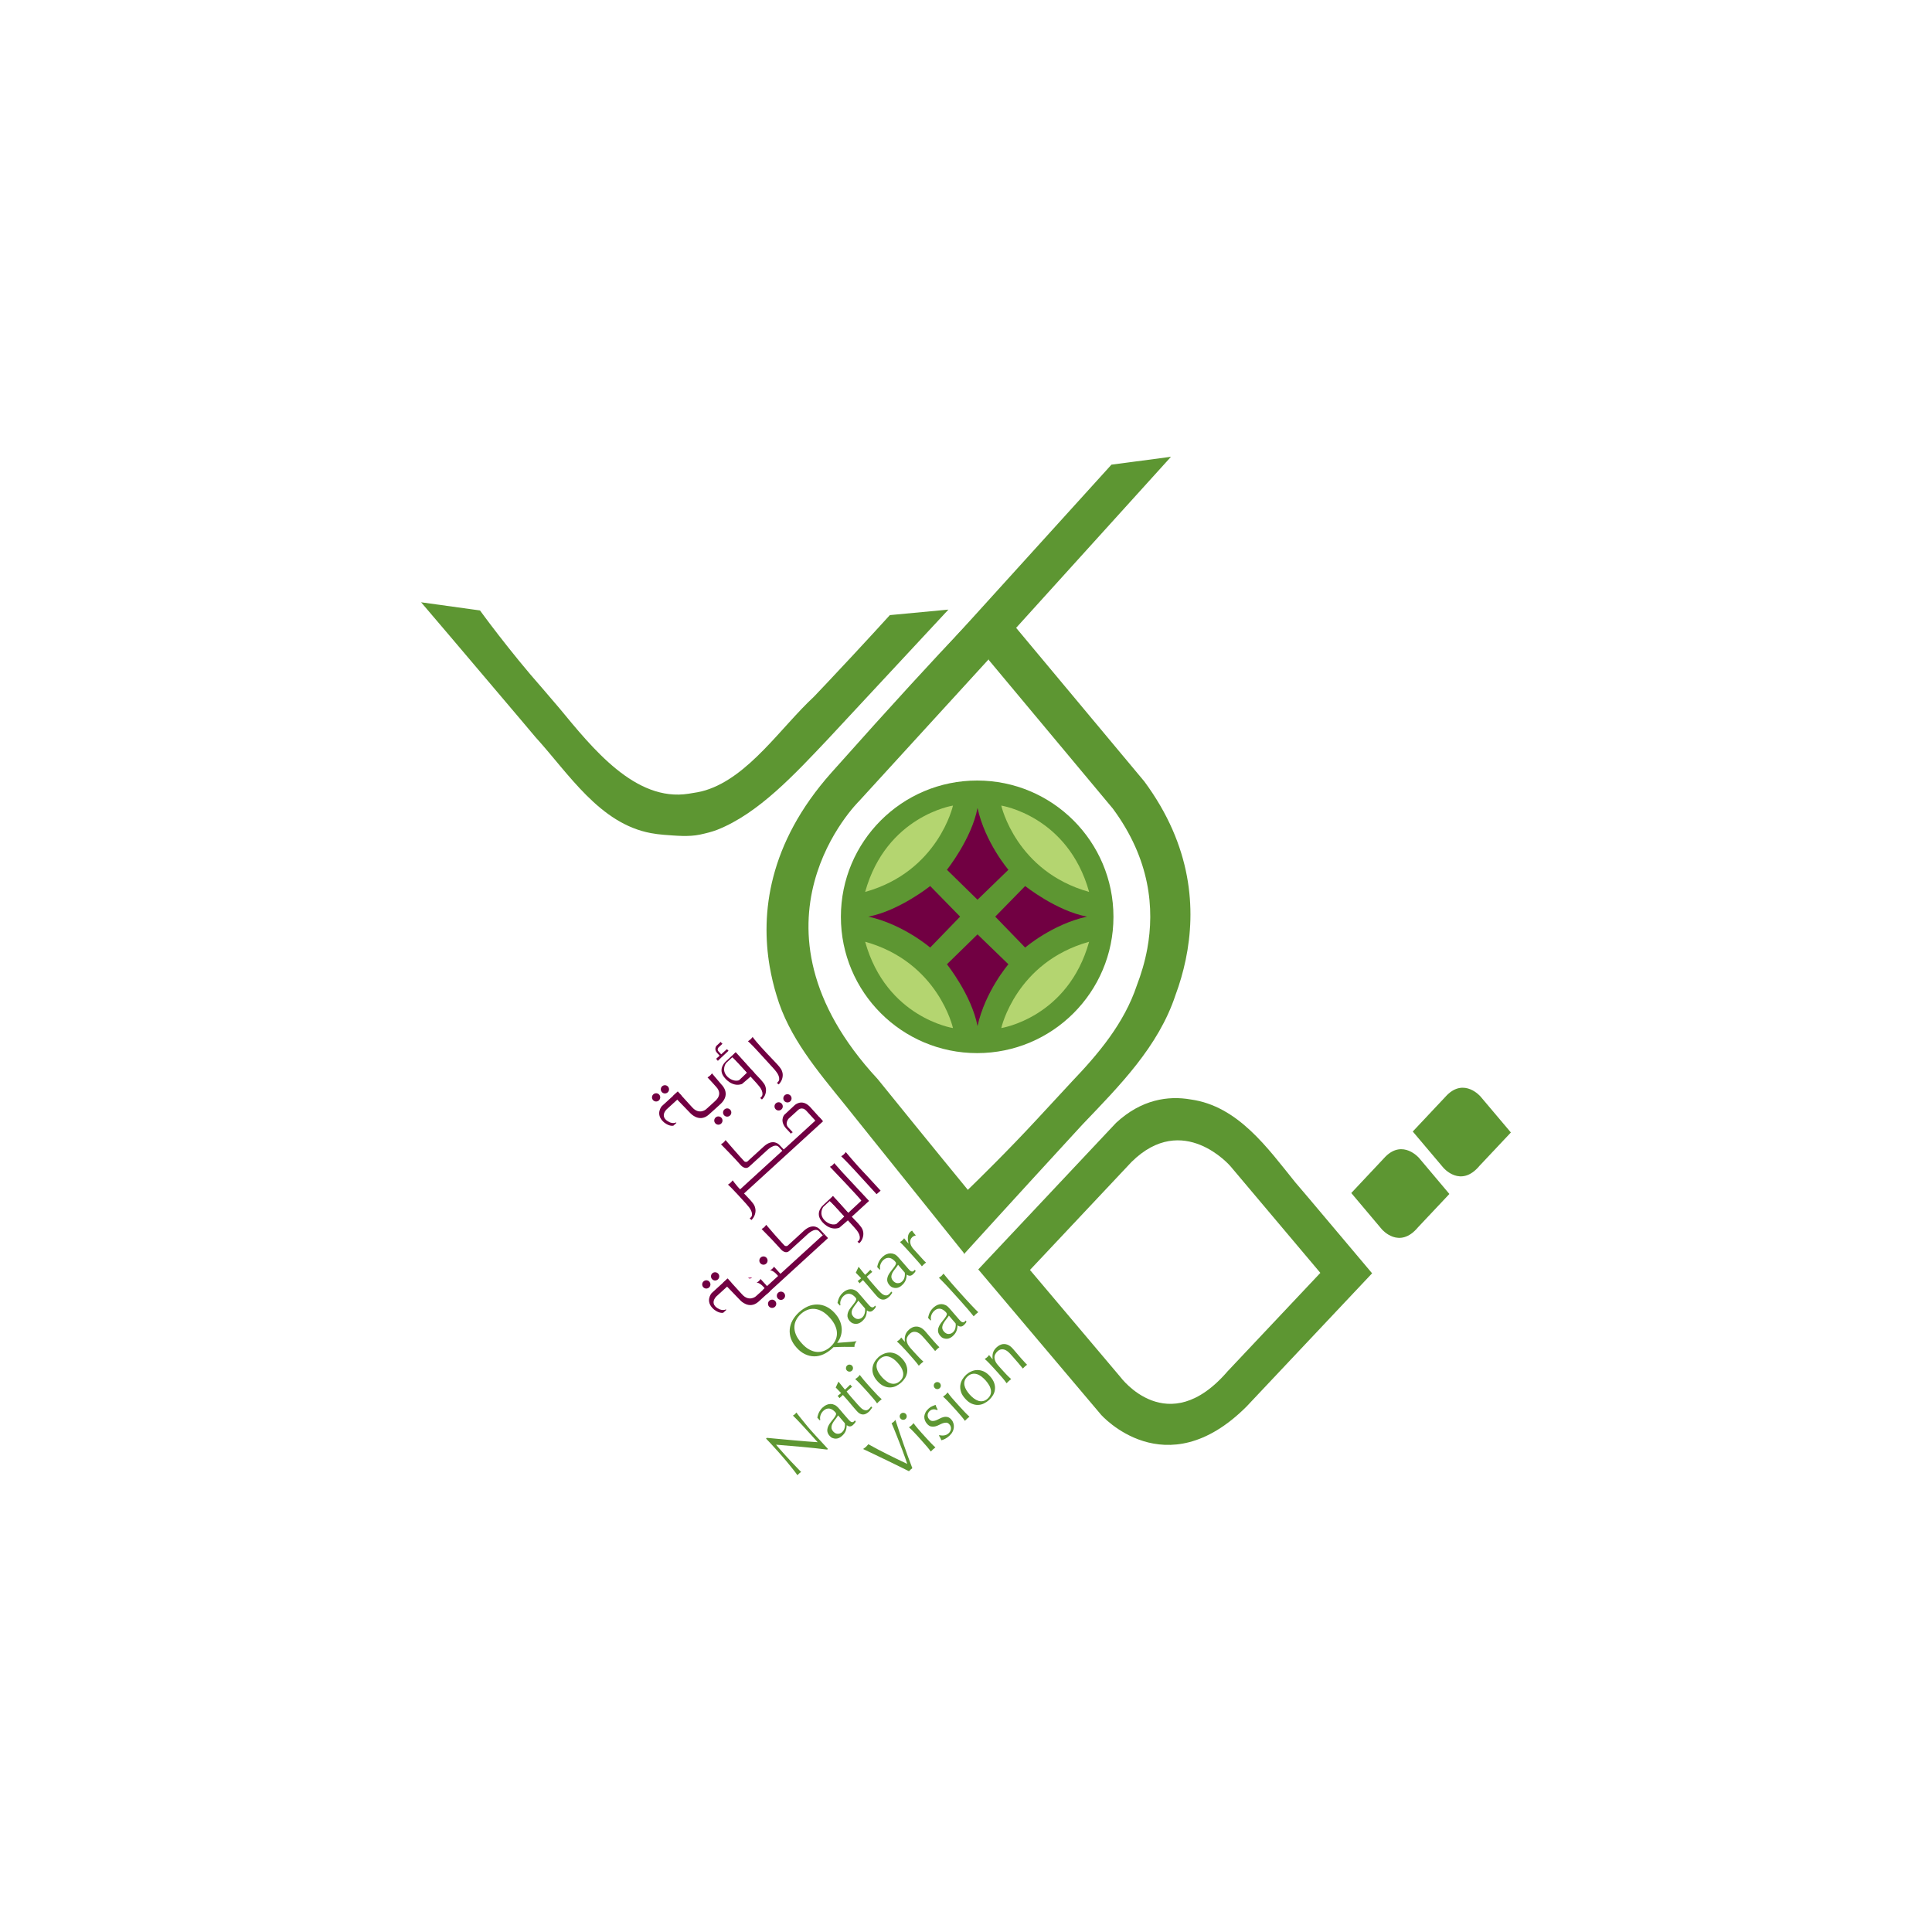 <?xml version="1.0" encoding="UTF-8"?>
<svg id="Layer_2" data-name="Layer 2" xmlns="http://www.w3.org/2000/svg" viewBox="0 0 1000 1000">
  <defs>
    <style>
      .cls-1 {
        fill: #5d9632;
      }

      .cls-1, .cls-2, .cls-3, .cls-4 {
        stroke-width: 0px;
      }

      .cls-2 {
        fill: #ab1869;
      }

      .cls-3 {
        fill: #b4d570;
      }

      .cls-4 {
        fill: #710042;
      }
    </style>
  </defs>
  <path class="cls-1" d="M678.63,621.6c-3.04-3.58-5.81-6.78-8.25-9.69-14.22-17.61-29.56-39.43-54.06-42.83-5.84-1.02-12.21-1.04-18.77.73-6.56,1.75-13.29,5.28-19.89,11.39l-71.31,75.84,63.55,75.22s33.21,37.79,75.27-4.2l65.03-69s-15.79-18.73-31.58-37.46M635.47,709.7c-31.1,36.2-55.5,3.11-55.5,3.11l-46.86-55.48,52.57-55.91c26.71-26.39,51.18,2.2,51.18,2.2l46.55,55.22-47.94,50.87Z"/>
  <path class="cls-1" d="M699.42,617.51l15.81,18.76s9.02,10.7,18.78-1.08l16.19-17.19-15.72-18.66s-8.27-9.65-17.31-.73l-17.75,18.89Z"/>
  <path class="cls-1" d="M731.25,585.68l15.83,18.73s8.99,10.73,18.76-1.04l16.19-17.2-15.75-18.65s-8.24-9.65-17.27-.74l-17.77,18.9Z"/>
  <polyline class="cls-1" points="606.1 236.43 490.63 363.99 462.24 365.19 575.28 240.51"/>
  <path class="cls-1" d="M592.28,404.45l-79.22-94.92-1.33,32.1s.04-.04.04-.04l64.23,76.94c19.41,26.25,21.63,51.86,17.83,72.56-1.27,6.89-3.22,13.25-5.39,18.91-6.57,19.69-19.89,35.44-33.58,49.77-5.58,6.01-11.83,12.77-18.05,19.49-15.07,16.3-30.9,31.8-36.51,37.23l-1.36,32.65s28.64-31.53,53.35-58.4c2.74-2.97,5.44-5.94,8.06-8.77,19.08-19.99,39.28-40.18,48.14-67.09,1.04-2.79,2.01-5.7,2.88-8.72.87-3.03,1.68-6.18,2.35-9.43,5.41-26.01,3.37-58.73-21.45-92.29"/>
  <path class="cls-1" d="M490.9,315.53s-28.86,31.04-54.13,58.19c-2.8,3.02-5.57,5.99-8.25,8.87-17.01,17.95-35.84,38.44-57.27,46.9-2.79,1.09-5.84,1.82-8.95,2.5-5.86,1.22-12.17.59-18.73.1-2.2-.16-4.42-.47-6.67-.87-26.56-4.94-42.44-30.68-59.73-49.67-2.62-3.13-5.23-6.21-7.79-9.24-28.2-33.38-51.42-60.57-51.42-60.57l30.49,4.23s15.07,20.85,32.57,40.64c2.92,3.29,5.71,6.79,8.55,10,16.9,20.43,39.23,48.64,66.91,44.21,3.01-.48,5.93-.88,8.72-1.77,22.39-6.92,39.23-32.85,56.08-48.42,2.8-2.93,5.49-5.78,8.09-8.54,18.2-19.32,31.22-33.71,31.22-33.71l30.31-2.85Z"/>
  <path class="cls-1" d="M515.05,308.49l-2.13,31.45-68.28,74.73s-64.88,63.48,9.66,143.88c28.47,35.2,46.66,57.32,46.66,57.32l-1.76,33.07s-25.75-32.08-48.64-60.59c-4.58-5.74-8.89-11.11-13.15-16.42-14.16-17.55-29.1-34.96-35.47-56.74-1.41-4.57-2.63-9.61-3.57-15.02-4.6-27.02-.94-63.29,31.98-100.27,65.84-73.97,84.71-91.41,84.71-91.41"/>
  <path class="cls-1" d="M425.51,678.73c-1.33-.72-2.64-1.15-3.93-1.25-1.28-.11-2.53.07-3.71.54-1.19.46-2.31,1.17-3.36,2.11-1.02.92-1.82,1.95-2.4,3.09-.59,1.13-.91,2.35-.93,3.64-.03,1.31.24,2.64.82,4.03.6,1.41,1.56,2.83,2.89,4.3,1.31,1.49,2.62,2.58,3.97,3.3,1.34.74,2.64,1.16,3.92,1.26,1.31.1,2.53-.08,3.73-.55,1.2-.47,2.3-1.16,3.32-2.09,1.04-.93,1.86-1.96,2.43-3.1.6-1.13.91-2.35.94-3.64.03-1.31-.24-2.63-.85-4.04-.58-1.41-1.54-2.84-2.86-4.3-1.32-1.46-2.65-2.57-3.98-3.3M409.4,692.88c-.56-1.61-.77-3.22-.63-4.81.15-1.61.61-3.15,1.45-4.68.85-1.51,1.98-2.92,3.42-4.23,1.47-1.31,3-2.3,4.59-3,1.6-.66,3.21-.98,4.81-.95,1.61.02,3.18.39,4.71,1.13,1.54.74,3,1.85,4.35,3.36,1.11,1.24,1.96,2.51,2.55,3.83.57,1.31.91,2.63,1.01,3.97.1,1.32-.04,2.63-.44,3.92-.41,1.28-1.02,2.48-1.92,3.64,1.64-.1,3.28-.23,4.94-.36,1.67-.1,3.37-.27,5.14-.49-.43.45-.74.97-.93,1.54-.17.58-.23,1.04-.17,1.4-1.78-.01-3.56-.02-5.34-.02-1.77.01-3.63.07-5.57.17-.07.08-.18.21-.36.37l-.37.36c-1.43,1.29-2.95,2.29-4.51,2.99-1.57.7-3.17,1.05-4.77,1.02-1.61-.03-3.18-.4-4.72-1.14-1.54-.74-3-1.86-4.32-3.36-1.35-1.5-2.32-3.05-2.91-4.66"/>
  <path class="cls-1" d="M443.44,674.4c-.32.43-.68.87-1,1.32-.34.44-.64.9-.93,1.37-.3.49-.5.98-.61,1.47-.14.49-.14.98-.02,1.46.09.49.37.98.81,1.47.75.82,1.55,1.23,2.41,1.23.85-.02,1.59-.27,2.14-.78.7-.63,1.12-1.36,1.34-2.24.24-.87.27-1.68.14-2.45l-3.48-4.06c-.21.38-.47.77-.81,1.2M434.57,671.18c.48-.82,1.07-1.55,1.78-2.18.61-.57,1.31-1.01,1.99-1.28.69-.3,1.4-.44,2.05-.43.7,0,1.37.16,2.01.46.65.29,1.25.73,1.77,1.31.89,1.01,1.78,2.02,2.66,3.05.86,1.04,1.77,2.12,2.78,3.22.18.21.39.43.62.66.22.23.44.4.69.52.24.13.49.19.72.19.25,0,.5-.1.77-.35.08-.07.18-.18.26-.26.09-.09.15-.21.19-.33l.53.58c-.12.27-.3.55-.53.87-.25.32-.54.65-.92.96-.54.51-1.11.76-1.67.73-.56-.02-1.06-.23-1.54-.66-.08,1.21-.27,2.26-.61,3.1-.33.86-.97,1.69-1.87,2.51-.44.4-.93.72-1.46.99-.53.25-1.11.39-1.68.4-.58,0-1.15-.1-1.71-.3-.55-.23-1.08-.6-1.54-1.1-.94-1.06-1.36-2.17-1.21-3.34.13-1.2.69-2.4,1.67-3.65.82-1.01,1.45-1.81,1.89-2.43.43-.6.72-1.07.86-1.44.15-.34.18-.63.08-.83-.1-.23-.27-.46-.5-.72-.41-.44-.84-.82-1.3-1.13-.48-.31-.98-.53-1.46-.61-.5-.09-1.03-.07-1.56.08-.53.15-1.08.47-1.59.93-.71.64-1.22,1.39-1.55,2.26-.33.88-.38,1.71-.16,2.55l-.31.25-1.23-1.37c.26-1.31.62-2.38,1.09-3.19"/>
  <path class="cls-1" d="M444.47,655.74c.55.72,1.12,1.4,1.67,2.09.55.66,1.11,1.33,1.65,2.02.2-.17.56-.52,1.08-.99.52-.5,1.08-1.03,1.65-1.64.03.08.11.18.23.33l.24.26.27.29c.11.13.2.2.25.24-.23.19-.49.4-.77.6-.23.2-.49.45-.77.71l-1.32,1.16c.04.08.29.38.71.89.41.53.93,1.14,1.51,1.82.6.69,1.23,1.42,1.88,2.17.67.74,1.25,1.42,1.77,2.01.45.49.91.96,1.37,1.41.45.45.92.81,1.39,1.04.48.26.98.37,1.47.36.5-.03,1-.27,1.51-.75.16-.14.34-.32.54-.56.2-.25.37-.49.5-.71l.55.64c-.24.33-.52.7-.8,1.11-.27.39-.59.75-.95,1.05-1.1,1-2.18,1.47-3.18,1.39-1.04-.07-2.02-.63-2.97-1.68-.44-.48-.89-1.01-1.37-1.57-.48-.58-1.01-1.21-1.6-1.88-.57-.69-1.2-1.45-1.92-2.27-.69-.8-1.5-1.71-2.38-2.69l-.83.75c-.15.13-.29.26-.45.42-.15.14-.31.3-.48.5-.08-.14-.14-.24-.22-.36-.08-.1-.18-.2-.26-.3-.09-.1-.16-.17-.26-.26-.1-.08-.18-.18-.27-.23.85-.66,1.47-1.16,1.82-1.49-.33-.33-.75-.78-1.23-1.28-.49-.52-1-1.04-1.55-1.58l1.37-2.91.12-.12Z"/>
  <path class="cls-1" d="M464.02,655.85c-.33.44-.67.88-1,1.32-.34.42-.66.89-.95,1.37-.29.49-.47.98-.6,1.47-.13.49-.13.97-.03,1.46.1.48.38.97.81,1.47.76.83,1.57,1.25,2.41,1.23.86,0,1.59-.26,2.16-.79.69-.6,1.14-1.33,1.36-2.22.21-.87.26-1.69.12-2.46l-3.47-4.06c-.2.38-.48.78-.81,1.2M455.15,652.62c.46-.82,1.06-1.55,1.77-2.18.65-.56,1.28-1,2-1.28.69-.3,1.37-.44,2.07-.43.69,0,1.33.16,1.99.45.64.29,1.23.75,1.75,1.32.9.99,1.79,2.02,2.66,3.05.85,1.03,1.79,2.09,2.79,3.22.19.21.38.43.63.67.2.23.43.4.66.51.23.12.49.19.73.19.25.02.5-.1.76-.35.1-.07.19-.16.29-.27.08-.08.15-.2.18-.33l.52.58c-.1.26-.28.56-.52.88-.25.31-.56.64-.9.94-.57.52-1.12.75-1.68.73-.57-.02-1.07-.24-1.55-.64-.05,1.2-.25,2.25-.6,3.1-.36.86-.97,1.7-1.89,2.5-.42.41-.91.72-1.44.98-.55.26-1.1.39-1.68.41-.57.02-1.15-.09-1.71-.31-.57-.21-1.06-.58-1.53-1.08-.96-1.08-1.38-2.18-1.23-3.35.14-1.2.7-2.4,1.69-3.64.81-1.02,1.42-1.83,1.87-2.44.43-.59.72-1.06.86-1.44.14-.33.18-.63.08-.86-.12-.2-.27-.44-.5-.71-.4-.43-.84-.82-1.33-1.12-.45-.31-.93-.52-1.43-.61-.51-.09-1.03-.06-1.57.09-.53.14-1.07.46-1.6.93-.7.64-1.21,1.38-1.53,2.25-.33.88-.39,1.73-.18,2.56l-.3.26-1.25-1.37c.25-1.33.63-2.39,1.11-3.21"/>
  <path class="cls-1" d="M473.06,639.77c-.34.15-.63.33-.89.58-.42.39-.72.82-.88,1.31-.15.49-.21,1.02-.14,1.54.07.53.23,1.08.5,1.64.3.57.66,1.09,1.12,1.61l2.64,2.91c1.05,1.19,1.87,2.09,2.44,2.7.57.63,1.08,1.11,1.47,1.43-.37.3-.74.6-1.1.89-.37.37-.74.71-1.06,1.06-.47-.64-1.19-1.5-2.11-2.54-.9-1.04-2.06-2.31-3.4-3.81l-.77-.84c-.61-.69-1.32-1.47-2.15-2.37-.83-.89-1.78-1.9-2.91-3.01.23-.14.46-.27.66-.41.19-.13.38-.29.57-.47.16-.14.33-.3.47-.49.16-.18.32-.37.46-.59.52.71.92,1.25,1.25,1.63.32.37.63.75.94,1.08l.08-.03c-.67-2.85-.37-4.86.92-6,.15-.16.3-.27.43-.34.13-.09.31-.18.57-.25.09.27.33.64.7,1.1.39.43.71.84,1.04,1.2l-.07.3c-.18-.03-.43.02-.77.17"/>
  <path class="cls-1" d="M415.18,748.91c-4.53-.39-9.02-.77-13.5-1.14.43.51,1.02,1.2,1.74,2.05.71.83,1.75,1.98,3.03,3.4.35.37.75.83,1.26,1.36.48.54,1.04,1.11,1.57,1.71.54.57,1.1,1.17,1.7,1.78.55.61,1.1,1.15,1.6,1.67.49.5.92.97,1.29,1.34.37.38.65.64.78.77-.31.23-.64.48-.98.78-.36.32-.65.64-.94.94-.12-.22-.36-.57-.76-1.09-.39-.51-.85-1.14-1.41-1.82-.55-.7-1.17-1.45-1.82-2.27-.68-.8-1.32-1.61-2.01-2.43-.66-.78-1.33-1.56-1.97-2.31-.65-.77-1.25-1.44-1.77-2.02-1.53-1.7-2.85-3.14-3.95-4.35-1.11-1.22-1.95-2.1-2.54-2.67l.45-.38c2.1.19,4.39.41,6.82.63,2.41.23,4.82.42,7.2.66,2.39.19,4.64.39,6.75.57,2.12.18,3.97.3,5.5.39l-3.23-3.6c-1.68-1.87-3.3-3.64-4.93-5.39-1.59-1.74-3.14-3.33-4.65-4.8.45-.24.79-.46,1.03-.69.22-.18.46-.49.74-.89.32.41.8,1.05,1.44,1.86.67.81,1.37,1.67,2.11,2.61.76.93,1.49,1.82,2.22,2.72.73.86,1.33,1.55,1.78,2.07.4.44.88.97,1.44,1.6.53.59,1.1,1.21,1.7,1.87.6.64,1.21,1.29,1.81,1.93.6.66,1.16,1.27,1.69,1.84.52.55.98,1.06,1.36,1.48.36.39.61.67.79.86l-.37.36c-4.14-.53-8.47-.98-12.97-1.39"/>
  <path class="cls-1" d="M433.01,733.81c-.34.43-.67.88-1.02,1.32-.33.43-.65.89-.92,1.38-.29.48-.49.97-.61,1.46-.12.49-.13.98-.04,1.46.11.48.38.97.82,1.47.75.83,1.55,1.23,2.41,1.23.86,0,1.6-.28,2.17-.81.68-.6,1.11-1.34,1.34-2.22.22-.87.27-1.68.11-2.45l-3.46-4.05c-.22.36-.48.77-.81,1.19M424.14,730.6c.48-.82,1.05-1.55,1.78-2.18.61-.58,1.29-1.02,1.98-1.3.7-.3,1.38-.43,2.07-.43.67.01,1.33.16,1.98.47.65.29,1.24.74,1.79,1.32.9,1,1.79,2,2.63,3.05.87,1.03,1.79,2.09,2.78,3.21.2.21.42.44.64.65.22.23.45.41.69.53.24.14.49.19.71.2.26,0,.52-.12.78-.37.08-.06.17-.16.27-.25.09-.09.15-.22.18-.34l.53.59c-.11.26-.3.56-.53.88-.25.29-.55.62-.9.94-.55.5-1.12.74-1.68.74-.57-.03-1.07-.25-1.55-.66-.07,1.21-.25,2.24-.6,3.09-.36.86-.98,1.69-1.88,2.5-.44.41-.94.74-1.45.99-.54.26-1.09.39-1.68.42-.59,0-1.16-.1-1.7-.31-.59-.21-1.09-.58-1.54-1.1-.95-1.04-1.37-2.17-1.22-3.35.13-1.17.7-2.39,1.67-3.64.83-1.02,1.44-1.82,1.89-2.43.42-.59.71-1.09.86-1.44.15-.33.17-.64.07-.85-.1-.23-.27-.46-.51-.72-.4-.44-.84-.81-1.29-1.11-.47-.31-.98-.51-1.47-.61-.49-.09-1.02-.07-1.56.1-.53.14-1.06.44-1.59.94-.71.61-1.22,1.37-1.53,2.23-.33.87-.39,1.71-.18,2.55l-.29.26-1.24-1.38c.25-1.32.61-2.38,1.1-3.19"/>
  <path class="cls-1" d="M434.02,715.16c.56.71,1.14,1.4,1.67,2.07.57.68,1.1,1.35,1.66,2.05.21-.17.57-.5,1.08-1,.52-.49,1.06-1.02,1.66-1.61.03.06.1.17.22.31l.25.26.25.3c.1.12.19.19.26.22-.23.2-.5.41-.75.6-.25.22-.52.46-.8.71l-1.31,1.17c.05.1.29.4.7.92.42.51.94,1.12,1.53,1.81.59.7,1.23,1.41,1.89,2.16.65.77,1.25,1.43,1.76,2.01.44.49.9.95,1.37,1.43.44.45.91.8,1.39,1.05.5.25.98.36,1.47.35.49-.02,1-.27,1.52-.76.15-.13.32-.32.52-.55.21-.26.37-.48.52-.71l.57.63c-.25.33-.54.7-.82,1.1-.28.41-.6.76-.93,1.07-1.12.98-2.18,1.47-3.19,1.38-1.03-.06-2.03-.63-2.96-1.7-.44-.47-.9-.98-1.38-1.56-.47-.58-1-1.2-1.58-1.87-.56-.7-1.21-1.45-1.91-2.27-.71-.82-1.5-1.72-2.4-2.7l-.83.77c-.14.1-.29.25-.45.4-.16.15-.3.31-.48.49-.08-.13-.14-.25-.22-.34-.07-.09-.18-.2-.27-.32-.07-.08-.15-.18-.22-.24-.11-.1-.2-.17-.29-.24.84-.66,1.44-1.17,1.83-1.5-.36-.34-.77-.77-1.25-1.29-.49-.52-.99-1.04-1.54-1.58l1.36-2.9.11-.12Z"/>
  <path class="cls-1" d="M445.02,716.09c-.81-.84-1.6-1.61-2.37-2.29.58-.35,1.01-.66,1.31-.94.29-.27.67-.66,1.06-1.2.61.83,1.29,1.7,2.05,2.6.77.9,1.5,1.74,2.22,2.55l2.47,2.74c.71.8,1.48,1.62,2.29,2.46.82.84,1.59,1.59,2.32,2.21-.45.35-.85.69-1.25,1.04-.4.33-.76.73-1.14,1.14-.55-.8-1.21-1.65-1.98-2.54-.74-.89-1.48-1.75-2.22-2.56l-2.46-2.73c-.72-.81-1.48-1.61-2.3-2.47M437.88,708.05c.04-.51.22-.94.6-1.26.37-.34.8-.5,1.31-.47.49.04.93.23,1.26.59.34.39.47.82.46,1.32-.03.51-.23.93-.59,1.26-.38.34-.81.49-1.32.45-.52,0-.93-.22-1.27-.58-.33-.37-.48-.81-.46-1.31"/>
  <path class="cls-1" d="M458.62,714.77c.75.58,1.51.99,2.34,1.25.8.24,1.61.29,2.43.13.83-.16,1.62-.59,2.39-1.28.77-.7,1.28-1.44,1.53-2.24.24-.79.28-1.59.1-2.43-.18-.82-.5-1.64-.98-2.45-.5-.8-1.07-1.59-1.75-2.3-.66-.76-1.37-1.42-2.11-1.98-.77-.58-1.55-.98-2.36-1.23-.8-.27-1.6-.31-2.41-.15-.8.15-1.6.59-2.38,1.28-.77.7-1.28,1.45-1.52,2.24-.25.79-.29,1.61-.12,2.43.18.83.5,1.65.99,2.45.49.81,1.06,1.56,1.72,2.33.69.74,1.39,1.4,2.15,1.96M451.96,711.33c-.38-1.17-.49-2.32-.34-3.38.15-1.06.5-2.07,1.05-3.01.54-.93,1.22-1.72,1.97-2.43.77-.7,1.62-1.26,2.63-1.7.96-.46,2-.69,3.09-.74,1.07-.04,2.19.21,3.33.69,1.12.51,2.23,1.35,3.32,2.55,1.09,1.2,1.82,2.38,2.18,3.57.4,1.19.5,2.31.36,3.39-.16,1.07-.52,2.06-1.07,2.95-.57.89-1.25,1.69-2.02,2.4-.76.67-1.62,1.25-2.57,1.74-.95.48-2,.73-3.07.77-1.09.04-2.19-.19-3.33-.7-1.14-.47-2.25-1.33-3.33-2.53-1.1-1.2-1.79-2.39-2.19-3.58"/>
  <path class="cls-1" d="M473.99,689.4c-1.11-.21-2.12.08-3,.88-1.26,1.11-1.81,2.32-1.71,3.59.12,1.27.8,2.59,2.03,3.96l2.03,2.25c.71.78,1.47,1.62,2.29,2.46.81.86,1.58,1.59,2.32,2.23-.44.32-.86.67-1.25,1.02-.41.35-.78.72-1.14,1.11-.55-.77-1.19-1.62-1.97-2.51-.76-.89-1.48-1.75-2.21-2.56l-2.46-2.75c-.73-.78-1.48-1.6-2.3-2.45-.81-.84-1.61-1.61-2.38-2.28.57-.36,1.02-.7,1.32-.95.14-.13.28-.29.42-.47.14-.17.32-.39.52-.63.57.75,1.18,1.48,1.82,2.18l.07-.03c-.19-1.21-.14-2.32.19-3.36.29-1.03.92-1.98,1.89-2.84.48-.44,1.05-.83,1.68-1.14.62-.31,1.31-.48,2.04-.48.69-.04,1.45.13,2.23.48.79.37,1.62,1.01,2.44,1.92.67.76,1.36,1.58,2.04,2.39.7.83,1.44,1.71,2.24,2.61l1.56,1.72c.26.27.51.56.76.81.27.29.51.54.76.77-.37.28-.77.59-1.18.93-.35.34-.69.67-1.02,1.03-.79-.94-1.59-1.92-2.43-2.92-.85-1.03-1.73-2.02-2.64-3.05l-1.45-1.61c-1.18-1.33-2.34-2.11-3.48-2.32"/>
  <path class="cls-1" d="M490.33,682.14c-.32.43-.65.86-1,1.31-.33.44-.65.91-.92,1.4-.29.47-.49.97-.6,1.46-.13.47-.14.97-.04,1.46.1.48.37.97.81,1.45.75.83,1.56,1.26,2.4,1.24.87-.01,1.58-.28,2.18-.8.67-.61,1.12-1.34,1.34-2.21.21-.88.26-1.68.12-2.45l-3.48-4.05c-.21.37-.46.77-.81,1.2M481.45,678.91c.5-.83,1.08-1.55,1.77-2.18.66-.58,1.33-1,2.02-1.3.71-.29,1.38-.43,2.06-.43.69.02,1.35.17,1.99.48.64.26,1.23.72,1.76,1.31.92.99,1.79,2.02,2.66,3.04.86,1.04,1.79,2.11,2.79,3.22.18.2.38.43.63.67.21.23.45.4.69.53.24.1.48.19.72.19.25.01.49-.12.76-.35.09-.07.18-.18.27-.26.08-.1.15-.2.18-.34l.53.58c-.12.26-.29.56-.53.86-.23.33-.54.65-.9.97-.55.52-1.12.75-1.68.71-.57-.02-1.08-.23-1.55-.64-.05,1.2-.25,2.25-.61,3.08-.35.87-.98,1.71-1.88,2.53-.43.39-.92.71-1.44.97-.55.26-1.09.41-1.68.41-.58.02-1.16-.09-1.72-.3-.57-.21-1.08-.58-1.54-1.09-.93-1.06-1.37-2.17-1.23-3.35.14-1.19.73-2.39,1.71-3.64.81-1.01,1.43-1.83,1.88-2.43.44-.61.72-1.08.86-1.43.14-.36.15-.64.07-.85-.1-.2-.25-.45-.49-.73-.43-.43-.85-.81-1.32-1.11-.47-.32-.97-.52-1.45-.61-.49-.09-1.01-.07-1.56.08-.53.15-1.06.48-1.59.93-.7.64-1.22,1.38-1.55,2.25-.31.86-.37,1.72-.18,2.55l-.27.27-1.25-1.37c.25-1.32.63-2.41,1.09-3.21"/>
  <path class="cls-1" d="M491.28,666.86c-.65-.71-1.29-1.39-1.92-2.06-.64-.69-1.26-1.31-1.85-1.91-.58-.6-1.11-1.12-1.52-1.51.56-.36,1-.69,1.3-.94.3-.28.65-.68,1.08-1.21.36.47.82,1.03,1.36,1.67.53.66,1.09,1.34,1.71,2.04.59.71,1.21,1.43,1.83,2.12.63.71,1.2,1.37,1.74,1.97l4.32,4.8c.55.59,1.12,1.24,1.78,1.93.64.72,1.28,1.39,1.92,2.06.64.68,1.24,1.31,1.82,1.91.59.59,1.08,1.05,1.48,1.45-.43.32-.84.66-1.23,1.02-.38.36-.76.73-1.13,1.12-.33-.44-.76-.99-1.31-1.61-.51-.65-1.08-1.32-1.68-2.02-.62-.71-1.22-1.41-1.87-2.12-.61-.72-1.2-1.38-1.72-1.97l-4.34-4.79c-.53-.6-1.11-1.25-1.76-1.94"/>
  <path class="cls-1" d="M465.61,759.09c-1.9-.94-3.92-1.93-6.04-2.95-2.12-1.03-4.31-2.08-6.52-3.14-2.23-1.05-4.35-2.07-6.34-3.01.29-.18.55-.36.8-.54.26-.19.5-.37.71-.56.2-.18.41-.39.61-.64.21-.24.41-.47.63-.73,1.43.8,2.99,1.64,4.58,2.5,1.64.85,3.3,1.72,5,2.57,1.72.85,3.46,1.71,5.23,2.58,1.77.85,3.54,1.7,5.32,2.55-.33-1.03-.74-2.15-1.15-3.36-.44-1.23-.89-2.48-1.39-3.79-.49-1.31-.99-2.61-1.52-3.95-.53-1.34-1.03-2.62-1.51-3.84-.49-1.22-.94-2.35-1.37-3.41-.46-1.06-.82-1.95-1.16-2.71.47-.24.83-.51,1.1-.75.29-.24.55-.57.86-1.02,1.39,4.31,2.82,8.54,4.27,12.7,1.44,4.16,2.94,8.27,4.51,12.34-.31.22-.63.46-.92.74-.37.32-.64.6-.83.83-1.34-.66-2.96-1.47-4.86-2.41"/>
  <path class="cls-1" d="M472.84,741.06c-.82-.86-1.61-1.62-2.38-2.3.58-.36,1.01-.67,1.29-.94.31-.27.67-.67,1.09-1.2.59.83,1.27,1.68,2.04,2.6.75.89,1.5,1.73,2.19,2.52l2.49,2.74c.71.8,1.48,1.64,2.3,2.46.81.86,1.57,1.59,2.3,2.23-.43.33-.86.66-1.25,1.02-.37.35-.77.71-1.14,1.13-.54-.79-1.2-1.63-1.97-2.53-.75-.88-1.5-1.74-2.22-2.52l-2.46-2.77c-.71-.77-1.48-1.61-2.29-2.44M465.69,732.99c.02-.49.22-.93.6-1.27.36-.32.81-.48,1.3-.45.51.03.94.23,1.26.6.33.36.49.79.46,1.3-.02.51-.21.92-.58,1.26-.39.33-.81.48-1.31.46-.53-.03-.93-.21-1.27-.6-.33-.37-.49-.81-.47-1.31"/>
  <path class="cls-1" d="M487.26,742.99c.37.05.77.05,1.2,0,.4-.05.86-.15,1.29-.32.42-.17.85-.43,1.2-.76.34-.3.64-.64.85-1.03.2-.4.34-.77.41-1.19.05-.41.03-.83-.11-1.26-.13-.43-.36-.83-.72-1.22-.48-.55-1.02-.83-1.59-.85-.58,0-1.18.11-1.81.31-.64.23-1.27.53-1.94.88-.67.36-1.36.61-2.05.77-.69.15-1.39.15-2.09.02-.67-.16-1.36-.57-2.02-1.32-.54-.59-.91-1.22-1.16-1.87-.24-.66-.33-1.33-.31-2.03.07-.68.29-1.38.64-2.07.36-.7.91-1.36,1.61-2,.65-.58,1.29-.99,1.91-1.23.58-.23,1.16-.45,1.68-.68.1.4.27.83.49,1.33.23.5.42.88.58,1.11l-.32.3c-.52-.31-1.13-.44-1.85-.4-.7.03-1.36.31-1.95.86-.27.25-.5.53-.69.86-.18.32-.29.67-.34,1.04-.05.38-.03.77.09,1.16.09.41.33.82.68,1.2.5.57,1.05.87,1.65.9.58.03,1.19-.07,1.81-.3.6-.26,1.28-.55,1.93-.91.67-.36,1.33-.63,2.01-.8.67-.18,1.36-.2,2.05-.05.69.15,1.38.58,2.03,1.34.48.5.82,1.11,1.04,1.81.22.69.31,1.42.26,2.19-.07.76-.27,1.53-.68,2.29-.36.75-.92,1.44-1.67,2.12-.82.73-1.57,1.26-2.26,1.59-.69.34-1.31.58-1.89.69-.09-.32-.26-.74-.52-1.24-.24-.49-.46-.88-.71-1.14l.32-.29c.24.1.55.15.94.2"/>
  <path class="cls-1" d="M490.49,725.16c-.82-.87-1.64-1.62-2.38-2.3.56-.36,1-.67,1.29-.94.31-.28.65-.67,1.09-1.2.58.83,1.27,1.7,2.01,2.6.76.9,1.51,1.75,2.22,2.52l2.49,2.76c.72.8,1.47,1.63,2.29,2.45.82.86,1.57,1.59,2.3,2.23-.44.32-.84.66-1.23,1.02-.37.36-.76.74-1.14,1.13-.55-.79-1.21-1.64-1.96-2.52-.76-.89-1.51-1.74-2.21-2.54l-2.48-2.74c-.72-.8-1.49-1.64-2.28-2.45M483.32,717.09c.04-.5.22-.92.6-1.27.37-.34.81-.48,1.32-.46.51.03.93.24,1.26.6.32.37.49.8.47,1.32-.02.5-.25.92-.61,1.25-.36.35-.81.49-1.29.47-.51-.03-.94-.22-1.27-.61-.33-.36-.49-.8-.47-1.31"/>
  <path class="cls-1" d="M504.07,723.83c.75.55,1.54.98,2.32,1.23.82.25,1.62.31,2.44.13.81-.14,1.59-.57,2.38-1.27.76-.7,1.28-1.46,1.53-2.26.25-.79.27-1.6.11-2.41-.17-.84-.49-1.65-.99-2.44-.5-.83-1.08-1.6-1.73-2.34-.67-.74-1.39-1.39-2.13-1.98-.77-.57-1.53-.98-2.34-1.23-.8-.24-1.6-.3-2.42-.13-.82.15-1.61.58-2.38,1.27-.79.71-1.29,1.47-1.54,2.26-.24.78-.29,1.59-.12,2.4.18.84.5,1.66.99,2.46.49.81,1.06,1.56,1.73,2.32.67.74,1.39,1.4,2.15,1.98M497.41,720.39c-.38-1.17-.49-2.3-.35-3.39.16-1.06.51-2.09,1.05-3.01.55-.92,1.22-1.74,1.97-2.43.78-.7,1.65-1.27,2.62-1.71.98-.45,2-.7,3.09-.72,1.1-.02,2.19.2,3.35.7,1.11.49,2.21,1.34,3.31,2.55,1.08,1.2,1.79,2.38,2.18,3.57.37,1.17.48,2.29.33,3.37-.14,1.09-.5,2.08-1.08,2.96-.57.89-1.22,1.7-2,2.41-.76.67-1.61,1.26-2.58,1.73-.96.48-1.98.74-3.07.77-1.09.05-2.2-.2-3.33-.68-1.14-.5-2.24-1.34-3.31-2.56-1.09-1.19-1.83-2.38-2.2-3.56"/>
  <path class="cls-1" d="M519.44,698.46c-1.12-.21-2.12.07-3.02.86-1.23,1.12-1.79,2.32-1.67,3.58.1,1.3.78,2.62,2.02,3.98l2.02,2.27c.7.78,1.47,1.6,2.27,2.45.83.85,1.6,1.58,2.32,2.21-.43.33-.83.66-1.23,1.02-.39.35-.76.74-1.14,1.13-.54-.8-1.21-1.62-1.96-2.54-.77-.88-1.51-1.72-2.21-2.53l-2.48-2.74c-.71-.8-1.48-1.62-2.29-2.47-.81-.84-1.61-1.61-2.38-2.29.57-.36,1.01-.66,1.3-.93.16-.14.29-.3.45-.46.14-.18.31-.39.49-.64.58.76,1.19,1.48,1.82,2.19l.05-.04c-.17-1.21-.13-2.33.19-3.35.3-1.03.95-1.99,1.9-2.83.49-.46,1.05-.83,1.67-1.15.64-.32,1.31-.49,2.02-.5.71-.03,1.47.14,2.27.5.77.37,1.58.98,2.4,1.92.69.76,1.38,1.57,2.06,2.39.69.83,1.42,1.71,2.24,2.62l1.55,1.7c.24.28.51.56.75.82.26.27.51.52.76.75-.4.28-.77.59-1.15.94-.38.33-.71.68-1.04,1.03-.78-.96-1.61-1.93-2.43-2.93-.84-1.03-1.73-2.03-2.65-3.06l-1.45-1.61c-1.21-1.33-2.34-2.1-3.48-2.3"/>
  <path class="cls-4" d="M386.82,601.2l8.68-7.92c4.75-4.21,7.87-.72,7.87-.72l2.41,2.54-.74.65-2.05-2.18c-2.1-2.05-6.02,1.88-6.02,1.88l-9.05,8.26c-2.27,2.23-4.65-.78-4.65-.78l-2.55-2.81c-1.19-1.28-2.36-2.51-3.53-3.72-1.17-1.19-2.79-2.88-4.01-4.12.24-.15.49-.3.71-.47.23-.14.43-.28.62-.47.18-.18.39-.36.54-.58.15-.19.33-.43.5-.66,1.13,1.33,2.67,3.09,3.76,4.36,1.09,1.29,2.22,2.58,3.39,3.85.8.87,1.6,1.81,2.49,2.73.73.67,1.64.18,1.64.18"/>
  <path class="cls-4" d="M425.75,580.09l-1.99,1.84-6.4-7c-2.32-2.44-4.28-.38-4.28-.38l-4.83,4.38s-2.42,2.64,0,4.88l2.1,2.3c-.97.18-.83.8-.83.8l-1.95-2.11c-4.55-4.36-1.65-7.74-1.65-7.74l5.25-4.89s3.64-3.73,7.93.56l6.65,7.36Z"/>
  <path class="cls-4" d="M381.09,617.51c-.53-.57-1.02-1.1-1.53-1.62-.51-.55-.98-1.06-1.48-1.53-.45-.47-.9-.86-1.29-1.2.59-.36,1.04-.7,1.33-.97.3-.29.68-.67,1.1-1.25.62.86,1.33,1.76,2.11,2.69.8.91-.05.02.7.83l.45.5c.97,1.06,1.93,2.07,2.91,3.06.97,1.02,1.93,2,2.84,3,.68.77,1.28,1.5,1.8,2.22.49.74.82,1.59.96,2.57.16.94.04,1.9-.29,2.91-.33.99-.9,1.92-1.73,2.75l-.97-.83s.09-.02.17-.05c.07-.07.15-.12.23-.22.53-.47.81-1.02.84-1.61.04-.58-.07-1.22-.35-1.87-.26-.65-.63-1.31-1.14-1.96-.5-.65-1.03-1.29-1.56-1.87l-5.17-5.66c-.5-.57.63.65.09.12"/>
  <polygon class="cls-4" points="426.01 580.37 384.39 618.39 382.42 616.21 424.02 578.2 426.01 580.37"/>
  <path class="cls-4" d="M404.59,571.23c.79.86.77,2.21-.13,3-.87.8-2.22.74-3.01-.12-.81-.89-.74-2.24.12-3.02.88-.79,2.23-.75,3.02.14"/>
  <path class="cls-4" d="M409.15,567.06c.8.87.74,2.22-.12,3.01-.88.78-2.22.73-3.03-.14-.78-.86-.73-2.22.15-3.02.86-.78,2.19-.71,3,.15"/>
  <path class="cls-4" d="M391.45,543.27c-.53-.58-1.03-1.11-1.54-1.64-.52-.54-1-1.04-1.48-1.49-.47-.47-.92-.87-1.29-1.21.59-.39,1.04-.69,1.34-.98.29-.27.67-.69,1.08-1.22.63.84,1.31,1.74,2.12,2.68.79.91,1.56,1.77,2.3,2.61l2.56,2.79c.98,1.06,1.95,2.08,2.94,3.09.97,1,1.91,1.98,2.81,2.98.7.76,1.3,1.49,1.81,2.23.5.7.82,1.57.99,2.55.12.94.03,1.9-.31,2.91-.35,1.02-.92,1.91-1.73,2.73l-.99-.82s.09,0,.18-.05c.07-.07.15-.13.24-.21.52-.48.81-1,.84-1.62.03-.57-.08-1.23-.35-1.87-.25-.65-.64-1.31-1.14-1.94-.5-.67-1.02-1.3-1.56-1.88l-7.3-7.99c-.5-.54-1-1.1-1.53-1.65"/>
  <path class="cls-4" d="M373.41,578.56c.8.86.74,2.21-.14,3.01-.86.81-2.22.75-3.01-.13-.8-.86-.75-2.23.13-3.01.87-.82,2.22-.75,3.02.13"/>
  <path class="cls-4" d="M377.96,574.41c.81.86.74,2.21-.13,3-.87.8-2.21.74-3.03-.13-.78-.88-.73-2.23.15-3.01.87-.8,2.22-.76,3.02.14"/>
  <path class="cls-4" d="M341.19,566.55c.78.87.71,2.21-.14,3.02-.87.8-2.23.74-3.02-.14-.78-.86-.75-2.21.13-3,.87-.79,2.24-.74,3.03.13"/>
  <path class="cls-4" d="M345.73,562.4c.8.87.74,2.22-.13,3.01-.86.79-2.22.74-3.01-.13-.8-.87-.73-2.23.12-3.02.88-.79,2.24-.73,3.02.14"/>
  <path class="cls-4" d="M370.16,573.98l2.98-2.73c5.37-5.18.36-9.81.36-9.81l-4.98-5.87s-.8,1.25-2.3,2.1c0,0,4.29,4.59,4.55,4.97.38.47,3.54,3.61-.7,7.32l-2.12,1.95-2.54,2.29s-3.52,3.08-7.26-1.18l-7.33-8.06-2.3,2.11,8.92,9.22s4.44,4.87,9.25.79"/>
  <path class="cls-4" d="M349.91,580.95l.22.25-1.61,1.46c-2.34.45-4.9-1.79-4.9-1.79-4.72-4.15-1.08-8.32-1.08-8.32l8.25-7.54,1.96,2.15-7.76,7.1s-4.07,3.91,1.61,6.61c0,0,1.82.9,3.31.1"/>
  <path class="cls-4" d="M382.8,551.06c-.52-.55-1.02-1.11-1.54-1.64-.49-.55-1-1.06-1.47-1.51-.48-.45-.68-.61-1.08-.95.58-.38.81-.94,1.12-1.21.3-.29.42-.47.84-1.02.61.84,1.57,1.53,2.36,2.44.79.93,1.55,1.81,2.3,2.61l2.57,2.84c.96,1.04,1.93,2.06,2.92,3.06.96,1,1.91,2,2.83,3,.69.77,1.29,1.5,1.8,2.21.51.71.82,1.58.98,2.57.13.94.03,1.92-.28,2.89-.34,1.02-.93,1.94-1.77,2.75l-.94-.82s.07-.01.15-.08c.08-.04.15-.11.24-.18.51-.49.8-1.02.83-1.62.03-.6-.08-1.23-.33-1.86-.27-.68-.64-1.34-1.14-1.98-.5-.66-1.04-1.27-1.57-1.88l-7.29-8c-.5-.52-1-1.07-1.54-1.61"/>
  <path class="cls-4" d="M380.8,544.63l-5.2,4.84s-4.38,3.82-.64,8.24c0,0,3.82,5.23,9.08,3.37,0,0,5.47-4.58,6.47-5.71l-9.71-10.74ZM382.5,559.15c-3.3,1.02-6.04-1.91-6.04-1.91-3.33-3.48-.65-6.99-.65-6.99l3.46-3.21,7.41,8.12c-.75.83-4.18,3.98-4.18,3.98"/>
  <path class="cls-4" d="M374.05,546.55l-2.38-2.61c-.57-1.03.29-1.83.29-1.83l2-1.88s-.55-.27-.89-.97l-2.24,2.05s-1.54,1.82.49,3.84l1.93,2.09"/>
  <path class="cls-4" d="M377.08,543.88l-1.28,1.19c-.6.55-2.01,1.85-2.56,2.4-.57.52-1.14,1.08-1.7,1.64-.05-.09-.1-.19-.16-.27-.05-.08-.25-.31-.32-.38-.05-.09-.13-.15-.21-.23-.07-.04-.16-.11-.26-.15.6-.54,1.22-1.04,1.79-1.56.59-.5,2.02-1.78,2.6-2.35.42-.36.86-.74,1.27-1.12"/>
  <path class="cls-4" d="M407.64,644.79l8.66-7.93c4.77-4.21,7.89-.69,7.89-.69l2.4,2.52-.74.67-2.03-2.18c-2.13-2.06-6.05,1.87-6.05,1.87l-9.04,8.25c-2.27,2.25-4.64-.77-4.64-.77l-2.58-2.8c-1.17-1.29-2.33-2.54-3.52-3.73-1.16-1.21-2.53-2.61-3.78-3.86.26-.16.49-.29.72-.46.23-.14.43-.31.63-.48.19-.18.37-.37.53-.59.17-.2.33-.42.49-.65,1.14,1.33,2.43,2.82,3.52,4.1,1.08,1.28,2.22,2.56,3.41,3.82.78.88,1.6,1.84,2.47,2.72.73.7,1.65.2,1.65.2"/>
  <path class="cls-4" d="M453.7,618.1l-11.58-12.66c-1.18-1.29-2.34-2.53-3.52-3.74-1.16-1.2-1.99-1.99-3.2-3.24.25-.16.48-.29.7-.43.24-.18.43-.32.63-.51.18-.16.36-.36.54-.56.15-.21.33-.43.5-.66,1.12,1.31,1.85,2.22,2.95,3.48,1.09,1.28,2.21,2.56,3.39,3.85.81.86,1.64,1.77,2.5,2.71.86.93,1.71,1.83,2.57,2.73.83.91,5.87,6.38,6.63,7.23"/>
  <path class="cls-4" d="M403.44,661.32l1.29-1.15-4.12-4.53s-.59,1.18-2.07,1.89c0,0,1.9-.32,4.89,3.8"/>
  <path class="cls-4" d="M396.5,667.67l1.28-1.16-4.13-4.52s-.57,1.16-2.05,1.92c0,0,1.9-.37,4.89,3.77"/>
  <path class="cls-4" d="M401.22,673.39c.8.88.75,2.23-.14,3.03-.86.78-2.23.73-3.02-.14-.77-.85-.72-2.23.14-3.01.88-.81,2.23-.75,3.01.12"/>
  <path class="cls-4" d="M405.79,669.25c.81.84.75,2.2-.14,3-.86.81-2.23.75-3.02-.13-.77-.87-.73-2.23.15-3.02.88-.8,2.22-.72,3.02.15"/>
  <path class="cls-4" d="M396.73,651.02c.8.88.75,2.22-.13,3.03-.86.8-2.22.74-3.01-.16-.8-.85-.73-2.22.15-3.01.86-.8,2.21-.73,3,.14"/>
  <path class="cls-4" d="M367.16,663.38c.8.88.74,2.22-.14,3.01-.87.8-2.22.74-3.01-.14s-.73-2.22.14-3c.86-.81,2.22-.76,3.01.12"/>
  <path class="cls-4" d="M371.73,659.23c.79.86.72,2.21-.15,3-.87.78-2.22.74-3.01-.15-.8-.87-.75-2.21.13-3.02.87-.77,2.22-.71,3.03.17"/>
  <path class="cls-4" d="M395.87,666.76l-2.12,1.94-2.55,2.3s-3.51,3.07-7.24-1.17l-7.35-8.07-2.29,2.09,8.91,9.26s4.43,4.84,9.23.76l6.01-5.47"/>
  <path class="cls-4" d="M375.71,677.75l.22.26-1.6,1.48c-2.36.43-4.91-1.81-4.91-1.81-4.74-4.18-1.1-8.35-1.1-8.35l8.25-7.53,1.97,2.15-7.78,7.09s-4.08,3.92,1.6,6.61c0,0,1.84.88,3.34.09"/>
  <polygon class="cls-4" points="428.58 640.83 396.73 669.95 394.73 667.75 426.59 638.68 428.58 640.83"/>
  <path class="cls-2" d="M387.23,661.34s.75,1.11,2.07-.15"/>
  <path class="cls-4" d="M431.8,602.03s-.73,1.26-2.24,1.89c0,0,16.41,17.13,16.25,17.56l-8.01,7.45,1.82,2,10.21-9.34s-13.56-14.56-13.83-14.82c-.26-.3-4.19-4.73-4.19-4.73"/>
  <path class="cls-4" d="M433.17,625.47c-.51-.55-1.04-1.11-1.51-1.64-.54-.55-1.02-1.04-1.49-1.5-.47-.46-.68-.63-1.09-.96.59-.37.81-.94,1.12-1.2.3-.29.43-.48.84-1.03.63.86,1.56,1.51,2.35,2.43.81.93,1.57,1.82,2.32,2.61l2.57,2.84c.97,1.03,1.93,2.06,2.9,3.07.98.99,1.94,1.99,2.84,2.98.7.76,1.29,1.51,1.81,2.23.49.7.85,1.57.99,2.55.13.96.02,1.92-.31,2.91-.33,1.02-.9,1.93-1.75,2.75l-.96-.82s.09,0,.16-.08c.08-.03.15-.12.25-.19.52-.48.79-1.02.83-1.62.04-.6-.08-1.23-.33-1.88-.27-.65-.65-1.31-1.14-1.98-.52-.65-1.03-1.26-1.59-1.87l-7.28-7.97c-.5-.55-1.02-1.08-1.53-1.65"/>
  <path class="cls-4" d="M431.15,619.05l-5.18,4.83s-4.37,3.83-.66,8.24c0,0,3.81,5.21,9.09,3.37,0,0,5.46-4.58,6.47-5.71l-9.73-10.74ZM432.87,633.56c-3.31,1.03-6.05-1.91-6.05-1.91-3.33-3.48-.66-6.98-.66-6.98l3.48-3.19,7.4,8.11c-.74.84-4.17,3.97-4.17,3.97"/>
  <path class="cls-1" d="M576.32,474.55c0,38.96-31.6,70.54-70.55,70.54s-70.53-31.58-70.53-70.54,31.56-70.55,70.53-70.55,70.55,31.59,70.55,70.55"/>
  <path class="cls-3" d="M518.26,532.12s7.59-34.09,45.47-44.68c-10.98,39.37-45.47,44.68-45.47,44.68"/>
  <path class="cls-3" d="M493.26,532.12s-7.57-34.09-45.46-44.68c10.99,39.37,45.46,44.68,45.46,44.68"/>
  <path class="cls-3" d="M518.26,416.97s7.59,34.1,45.47,44.69c-10.98-39.39-45.47-44.69-45.47-44.69"/>
  <path class="cls-3" d="M493.26,416.97s-7.57,34.1-45.46,44.69c10.99-39.39,45.46-44.69,45.46-44.69"/>
  <path class="cls-4" d="M515.13,474.45l15.5-15.84s16,12.8,31.99,15.84c-18.03,3.96-31.99,16.01-31.99,16.01l-15.5-16.01Z"/>
  <path class="cls-4" d="M505.96,465.69l-15.83-15.5s12.79-15.99,15.83-31.99c3.96,18.01,15.99,31.99,15.99,31.99l-15.99,15.5Z"/>
  <path class="cls-4" d="M505.96,483.63l-15.83,15.47s12.79,16,15.83,32c3.96-18.02,15.99-32,15.99-32l-15.99-15.47Z"/>
  <path class="cls-4" d="M496.95,474.45l-15.49-15.84s-16.01,12.8-31.98,15.84c18,3.96,31.98,16.01,31.98,16.01l15.49-16.01Z"/>
</svg>